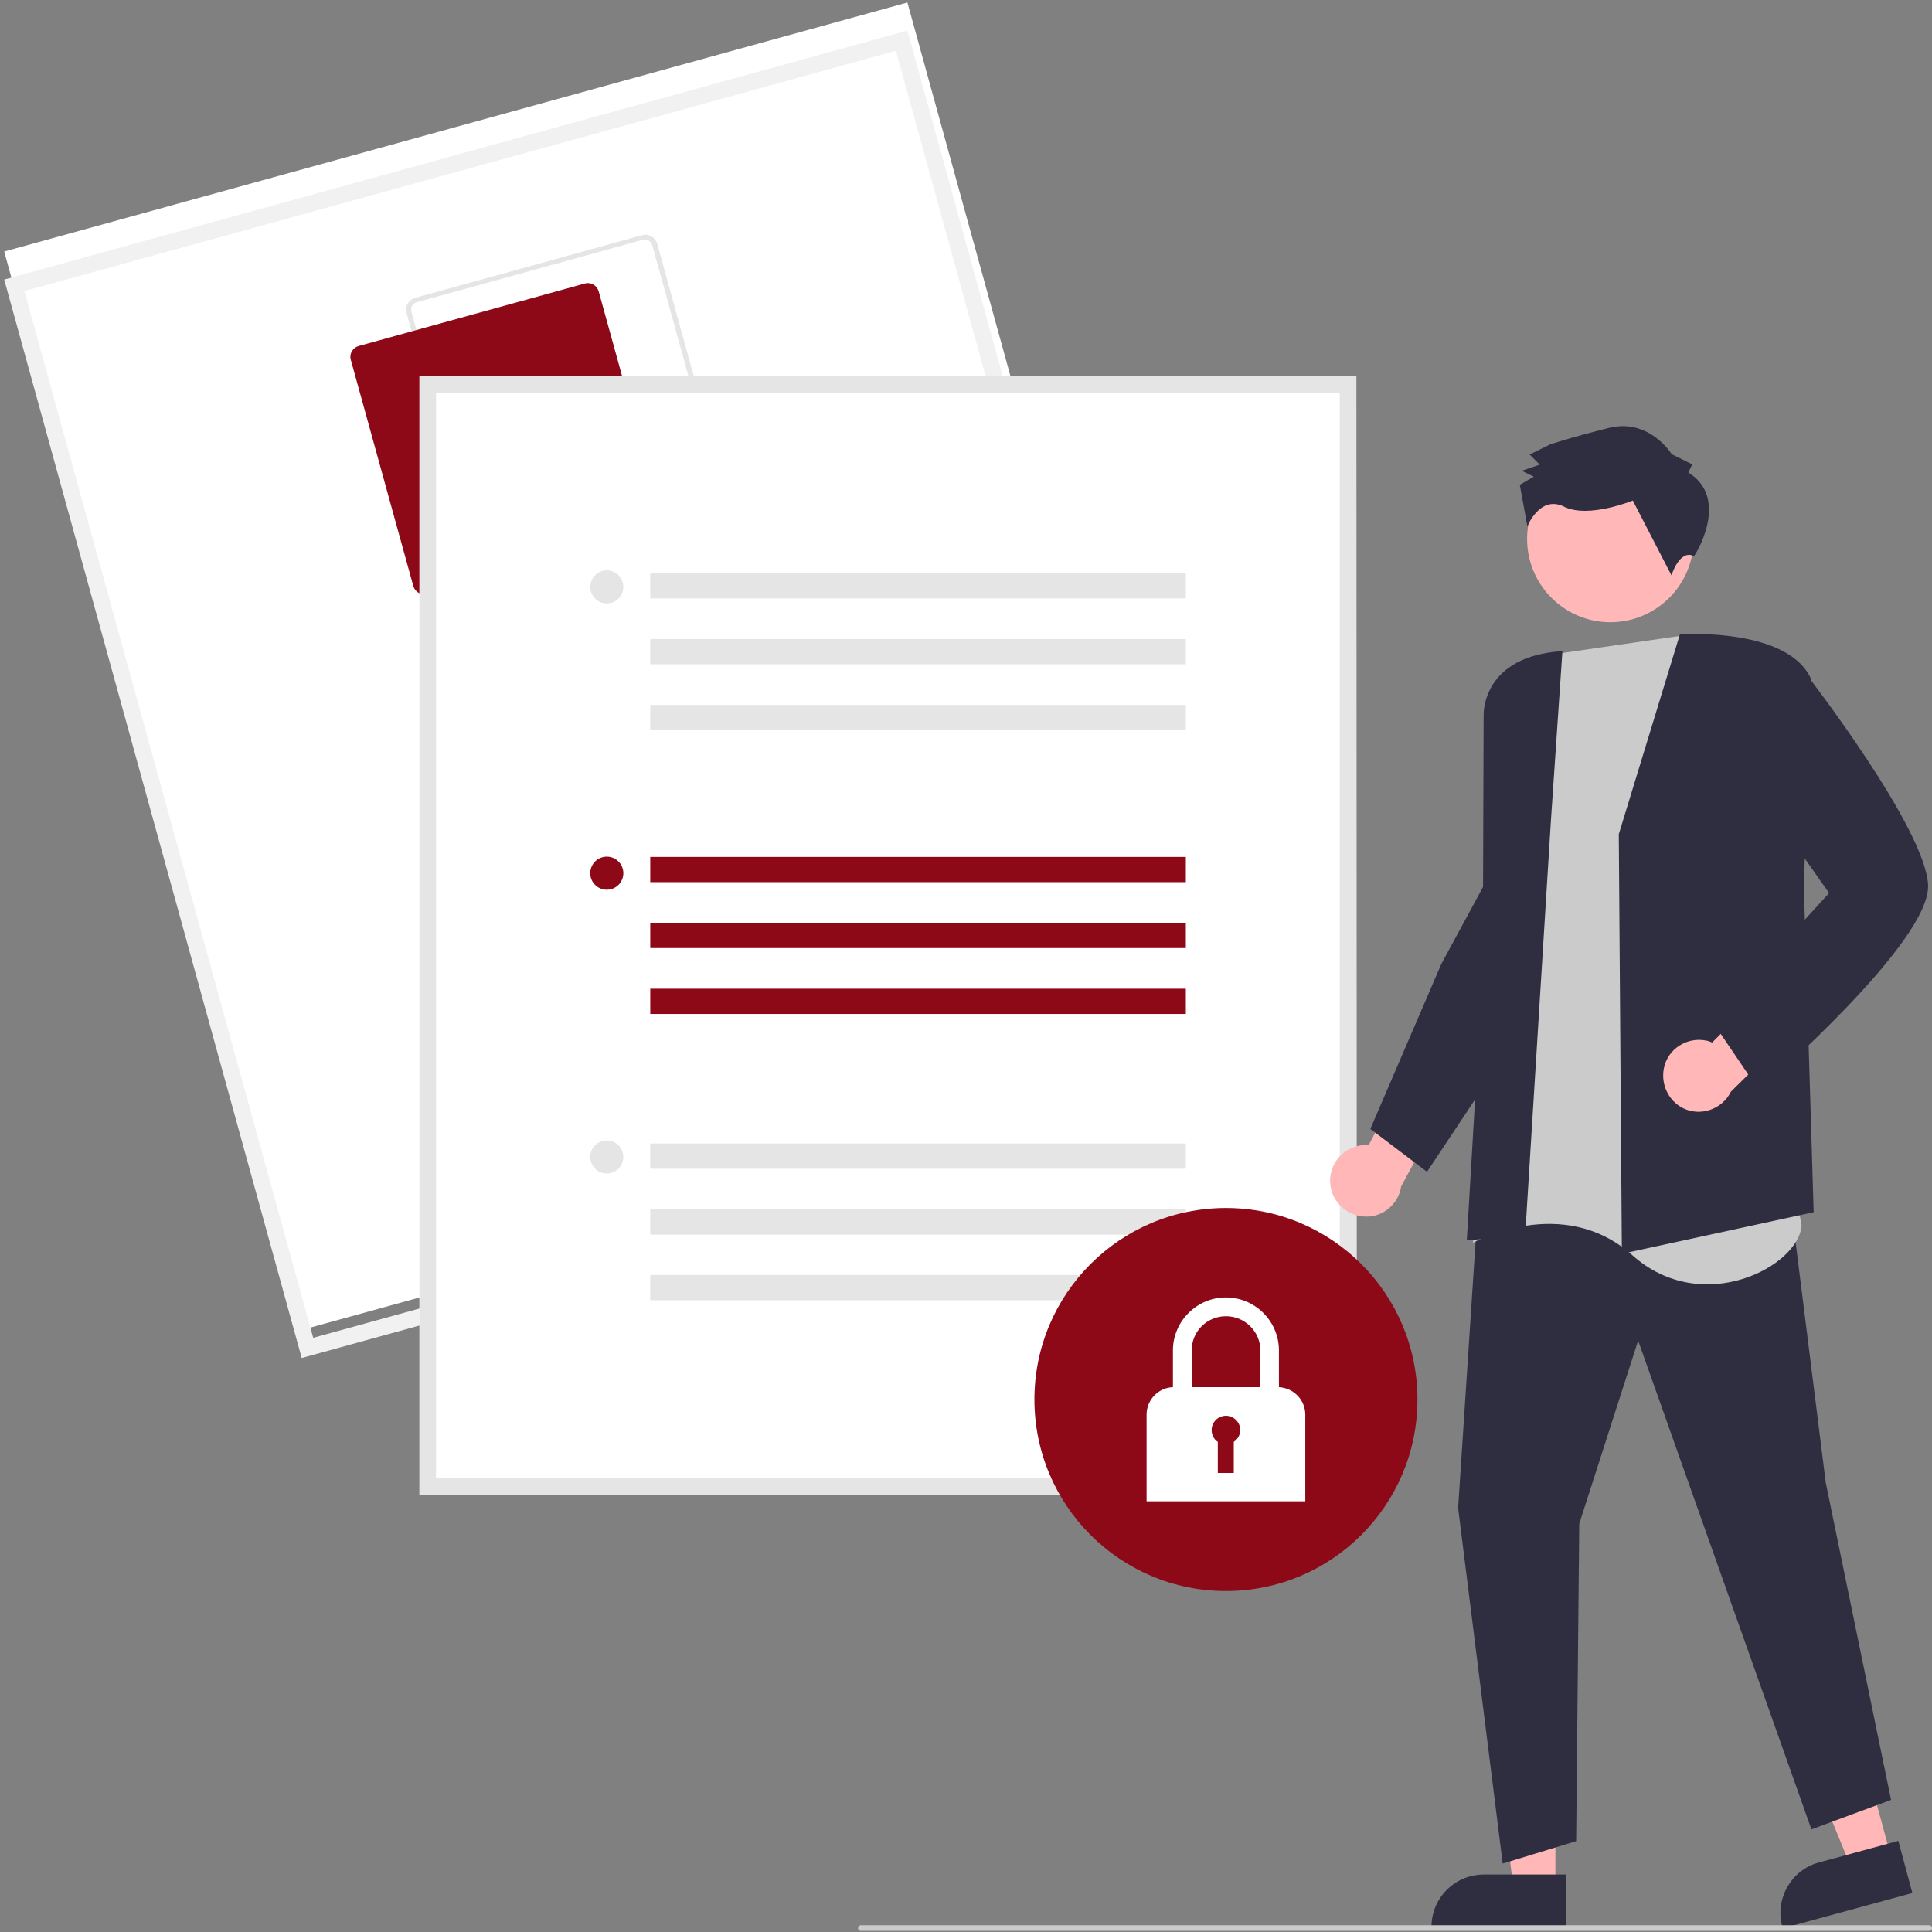 <?xml version="1.0" encoding="utf-8"?>
<!-- Generator: Adobe Illustrator 25.0.1, SVG Export Plug-In . SVG Version: 6.00 Build 0)  -->
<svg version="1.1" id="Layer_1" xmlns="http://www.w3.org/2000/svg" xmlns:xlink="http://www.w3.org/1999/xlink" x="0px" y="0px"
	 viewBox="0 0 689 689" style="enable-background:new 0 0 689 689;" xml:space="preserve">
<rect x="0" y="0" width="689" height="689" fill="#808080" stroke="none"/>
<style type="text/css">
	.st0{fill:#FFB7B7;}
	.st1{fill:#2F2E41;}
	.st2{fill:#CBCBCB;}
	.st3{fill:#FFFFFF;}
	.st4{fill:#F1F1F1;}
	.st5{fill:#E5E5E5;}
	.st6{fill:#8D0917;}
</style>
<g>
	<polygon class="st0" points="554.7,673.3 539.7,673.3 532.7,615.8 554.7,615.8 	"/>
	<path class="st1" d="M558.5,687.8h-48v-0.6c0-10.4,8.4-18.7,18.7-18.7l0,0h29.4L558.5,687.8z"/>
	<polygon class="st0" points="674.4,662.2 660.2,666.1 638.2,612.5 659.3,606.7 	"/>
	<path class="st1" d="M682,675.1l-46.3,12.6l-0.1-0.6c-2.7-9.9,3.2-20.3,13.1-22.9l0,0l28.3-7.7L682,675.1z"/>
	<polygon class="st1" points="527.4,425 520,537.8 535.9,664.6 562.1,656.6 563.2,543.4 584.2,478.1 646,652.4 674.4,641.9 
		651.1,528.7 637.8,422.6 	"/>
	<path class="st2" d="M599.7,226.7l-44.1,6.4l-15.8,15.7l-4.9,56.4l3.1,49.9l-12.7,88.1c0,0,32-17.8,56.9,4.5
		c24.9,22.2,59.6,3.9,60.3-10.9L599.7,226.7z"/>
	<path class="st1" d="M577.3,297.5L577.3,297.5l21.8-71.3h0.3c1.5-0.1,38.2-2.2,46.4,15.8v0.1l-2.5,74.1l3.5,116.1L579,447l-0.6,0.1
		L577.3,297.5z"/>
	<path class="st1" d="M553.1,292.6l4.1-60.4c-28.5,1.8-28.1,22-28.1,22.9l-0.3,90.4l-5.7,96.8l20.8-1.5L553.1,292.6z"/>
	<path class="st0" d="M593.4,380.9c1.4-6.9,8.3-11.2,15.1-9.8c0.7,0.1,1.4,0.4,2.1,0.7l20.4-20.7l15.5,9.4l-29.2,28.8
		c-3.1,6.3-10.8,9-17.1,5.9C595.1,392.6,592.2,386.8,593.4,380.9z"/>
	<path class="st1" d="M610.6,364.2l41.7-45.7l-27.6-39.3l2.8-19.3l16.2-20.1l0.3,0.4c1.7,2.2,42.5,55.1,43.6,75.3
		c1.1,20.1-57.4,70.9-59.9,73.2l-0.3,0.3L610.6,364.2z"/>
	<circle class="st0" cx="574.3" cy="192.2" r="29.7"/>
	<path class="st1" d="M602.1,168.5l1.4-2.9l-7.3-3.6c0,0-8-13-22.4-9.4c-14.4,3.6-21,5.9-21,5.9l-7.3,3.6l3.6,3.6l-6.4,2.2l4.3,2.1
		l-5,2.9l2.7,14.8c0,0,4.5-11.3,13.1-7c8.7,4.3,24.5-2.2,24.5-2.2l13.8,26.7c0,0,2.8-9.4,8-6.9C604.3,198.5,617.3,177.9,602.1,168.5
		z"/>
	<path class="st3" d="M429.7,385.5l-322.1,88.8L1.5,89.7L323.6,0.9L429.7,385.5z"/>
	<path class="st4" d="M429.7,395.5l-322.1,88.8L1.5,99.7l322.1-88.8L429.7,395.5z M111.7,477.1l310.7-85.7L319.5,18.1L8.7,103.8
		L111.7,477.1z"/>
	<path class="st5" d="M253.5,173.2l-80.7,22.3c-2.4,0.7-4.8-0.7-5.5-3.1L145,111.7c-0.7-2.4,0.7-4.8,3.1-5.5l80.8-22.3
		c2.4-0.7,4.8,0.7,5.5,3.1l22.3,80.7C257.3,170.1,255.9,172.5,253.5,173.2z M148.6,107.8c-1.4,0.4-2.3,1.9-1.9,3.3l22.3,80.7
		c0.4,1.4,1.9,2.3,3.3,1.9l80.7-22.3c1.4-0.4,2.3-1.9,1.9-3.3l-22.3-80.7c-0.4-1.4-1.9-2.3-3.3-1.9L148.6,107.8z"/>
	<path class="st6" d="M233,189.5l-80.7,22.3c-2.1,0.6-4.3-0.7-4.9-2.8l-22.3-80.7c-0.6-2.1,0.7-4.3,2.8-4.9l80.7-22.3
		c2.1-0.6,4.3,0.7,4.9,2.8l22.3,80.7C236.4,186.7,235.2,188.9,233,189.5z"/>
	
		<rect x="148.3" y="241.4" transform="matrix(0.964 -0.266 0.266 0.964 -55.839 79.357)" class="st4" width="233.7" height="9"/>
	
		<rect x="154.5" y="264.1" transform="matrix(0.964 -0.266 0.266 0.964 -61.653 81.822)" class="st4" width="233.7" height="9"/>
	
		<rect x="160.8" y="286.8" transform="matrix(0.964 -0.266 0.266 0.964 -67.461 84.315)" class="st4" width="233.7" height="9"/>
	
		<rect x="171.8" y="326.8" transform="matrix(0.964 -0.266 0.266 0.964 -77.702 88.68)" class="st4" width="233.7" height="9"/>
	
		<rect x="178.1" y="349.5" transform="matrix(0.964 -0.266 0.266 0.964 -83.511 91.173)" class="st4" width="233.7" height="9"/>
	
		<rect x="184.3" y="372.2" transform="matrix(0.964 -0.266 0.266 0.964 -89.325 93.638)" class="st4" width="233.7" height="9"/>
	<path class="st3" d="M483.8,533H149.6V134h334.1L483.8,533L483.8,533z"/>
	<path class="st5" d="M483.8,533H149.6V134h334.1L483.8,533L483.8,533z M155.5,527.1h322.3V140H155.5V527.1z"/>
	<rect x="231.9" y="305.6" class="st6" width="191" height="9"/>
	<rect x="231.9" y="329.1" class="st6" width="191" height="9"/>
	<rect x="231.9" y="352.6" class="st6" width="191" height="9"/>
	<circle class="st6" cx="216.4" cy="311.4" r="5.9"/>
	<rect x="231.9" y="204.4" class="st5" width="191" height="9"/>
	<rect x="231.9" y="227.9" class="st5" width="191" height="9"/>
	<rect x="231.9" y="251.4" class="st5" width="191" height="9"/>
	<circle class="st5" cx="216.4" cy="209.3" r="5.9"/>
	<rect x="231.9" y="407.8" class="st5" width="191" height="9"/>
	<rect x="231.9" y="431.3" class="st5" width="191" height="9"/>
	<rect x="231.9" y="454.7" class="st5" width="191" height="9"/>
	<circle class="st5" cx="216.4" cy="412.6" r="5.9"/>
	<circle class="st6" cx="437.2" cy="499.1" r="68.3"/>
	<path class="st3" d="M456.1,494.7v-13.1c0-10.4-8.5-18.9-18.9-18.9c-10.4,0-18.9,8.5-18.9,18.9v13.1c-5.3,0.2-9.4,4.6-9.4,9.8v30.9
		h56.6v-30.9C465.5,499.3,461.4,495,456.1,494.7z M437.2,469.4c6.8,0,12.3,5.5,12.3,12.3v13H425v-13
		C424.9,474.9,430.4,469.4,437.2,469.4z"/>
	<path class="st6" d="M442.3,510c0-2.8-2.3-5.1-5.1-5.1s-5.1,2.3-5.1,5.1c0,1.7,0.8,3.3,2.2,4.2v11.1h5.7v-11.1
		C441.4,513.3,442.3,511.7,442.3,510z"/>
	<path class="st2" d="M688,688.6H307c-0.6,0-1-0.4-1-1s0.4-1,1-1h381c0.6,0,1,0.4,1,1S688.6,688.6,688,688.6z"/>
	<path class="st0" d="M474.4,422.2c-0.6-7,4.5-13.1,11.5-13.8c0.7,0,1.5,0,2.2,0l13.4-25.7l17.6,4.3l-19.4,36.1
		c-1.1,7-7.6,11.8-14.5,10.6C479.4,432.8,474.9,428,474.4,422.2L474.4,422.2z"/>
	<path class="st1" d="M488.7,402.6l25.3-58.8l17.6-32.5l9.2,58.6l-31.9,48L488.7,402.6z"/>
</g>
</svg>

